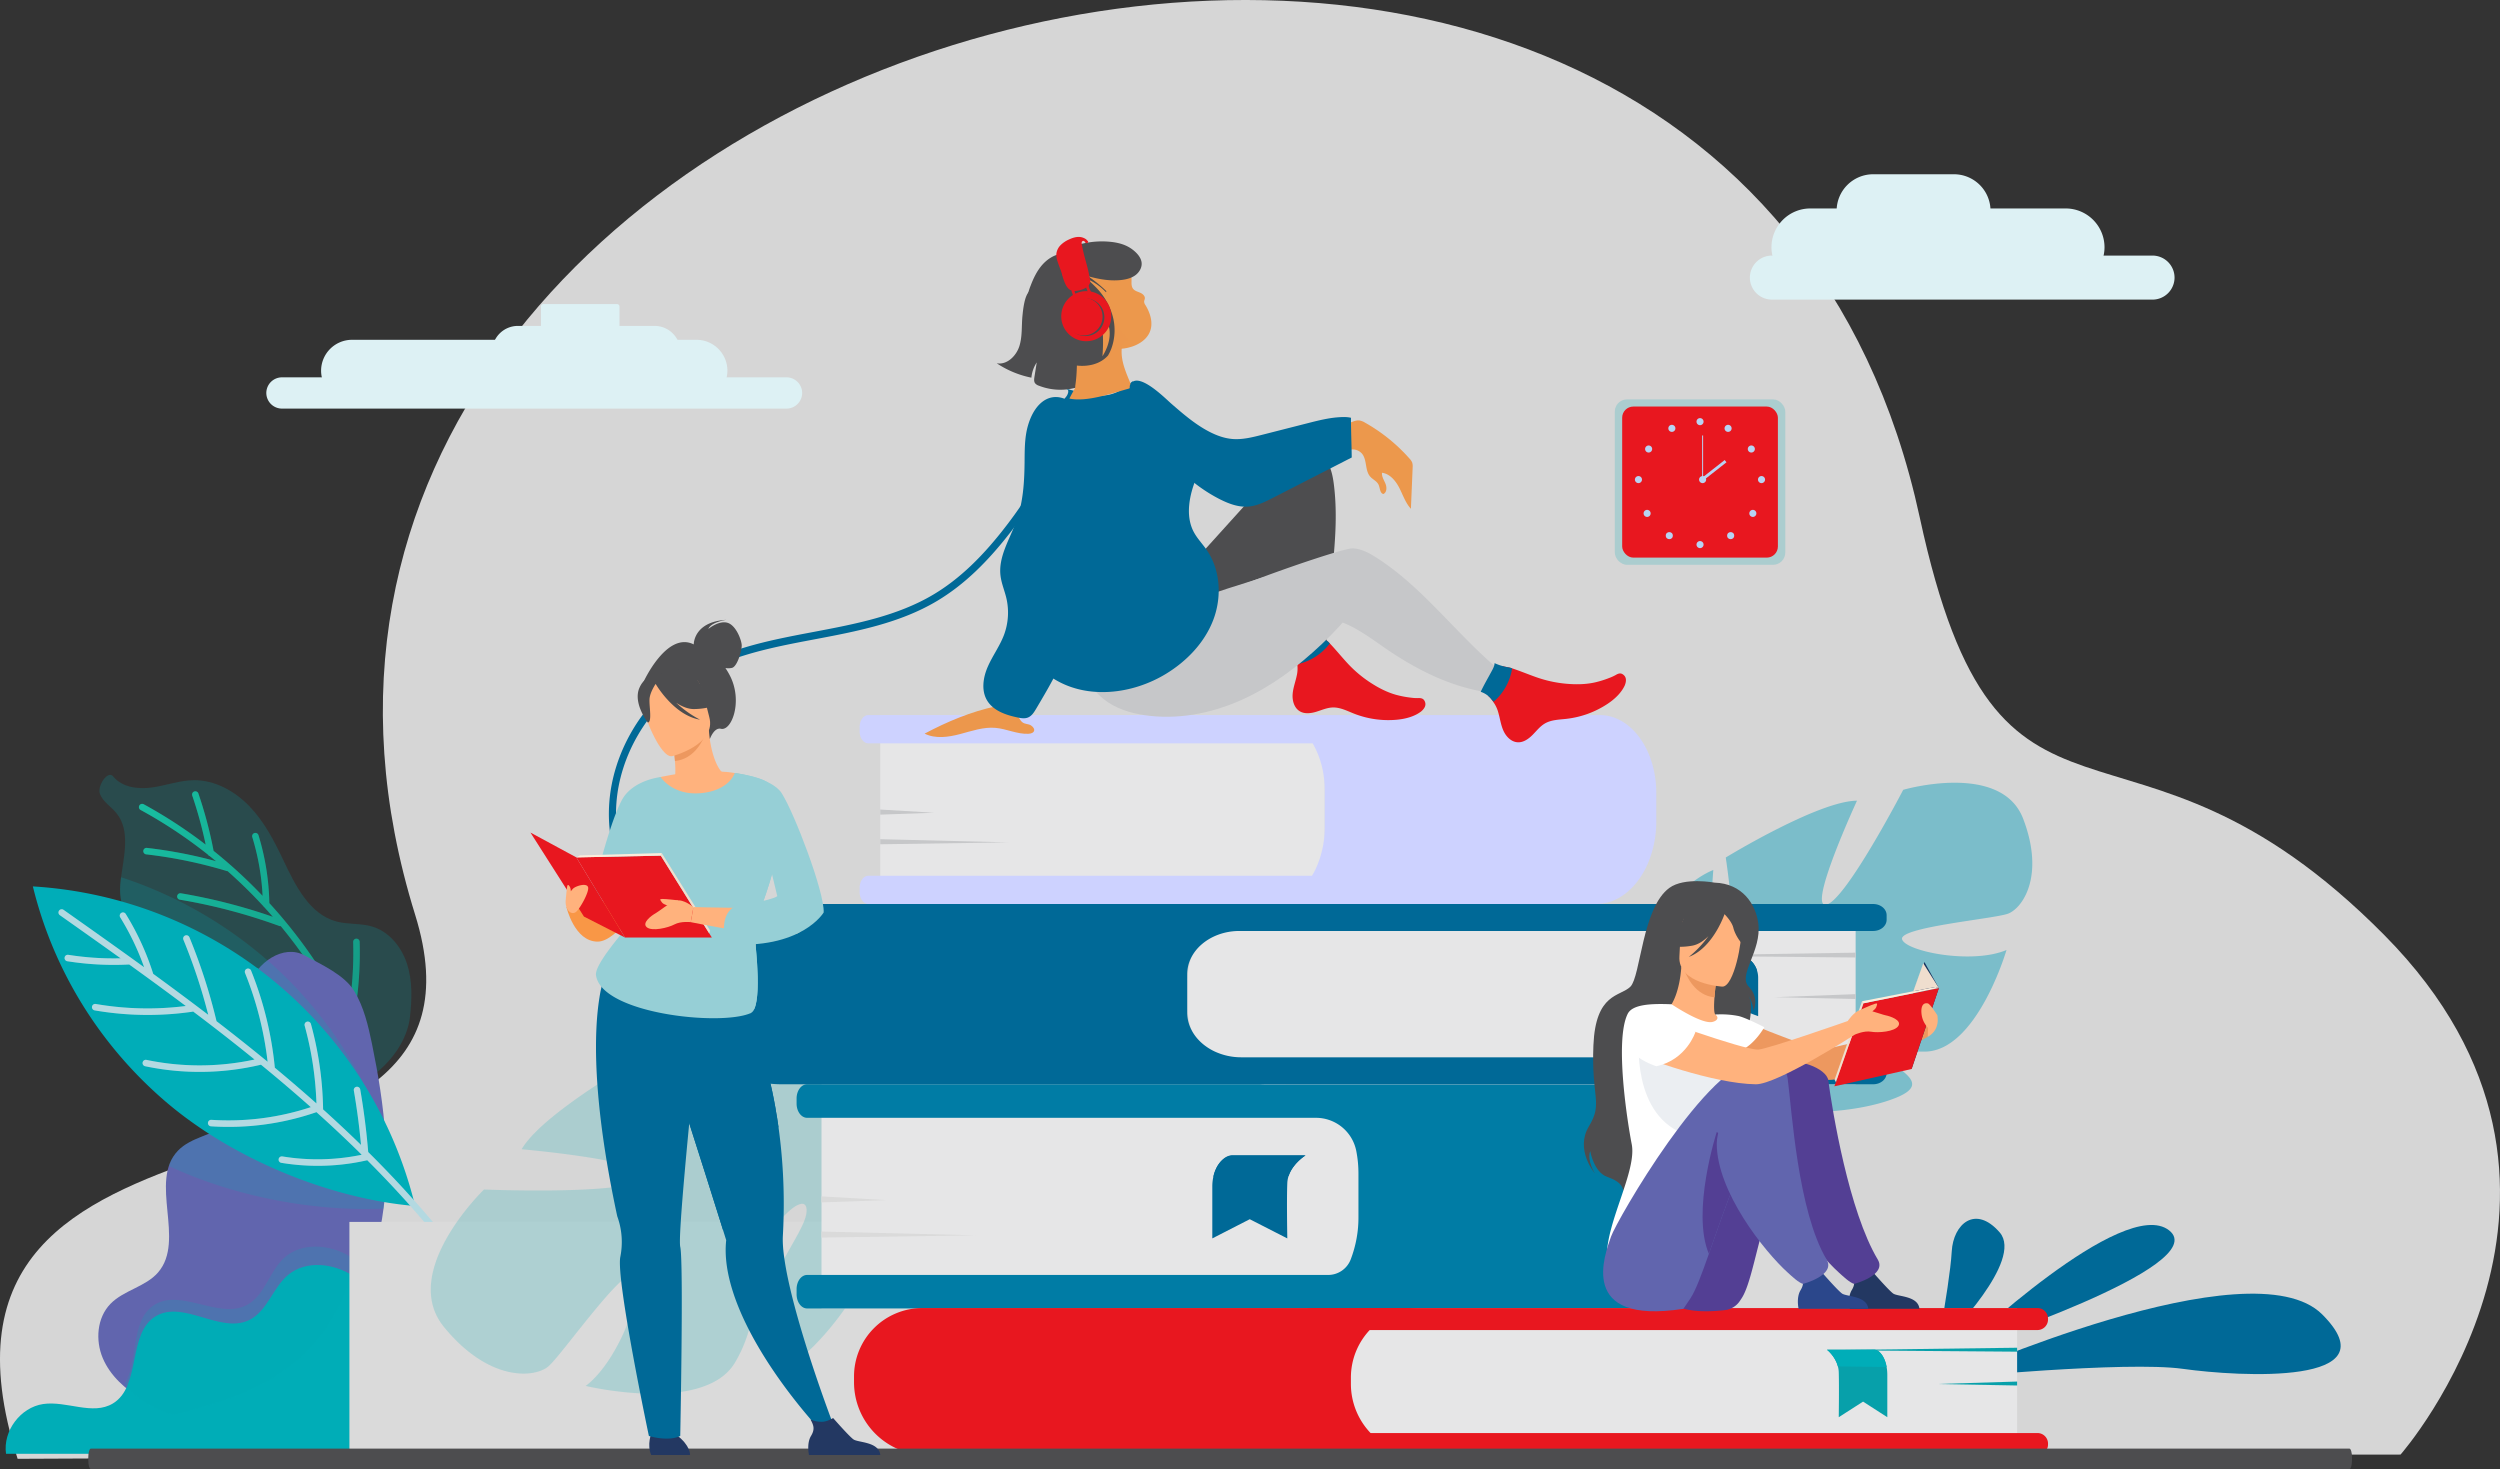 <svg xmlns="http://www.w3.org/2000/svg" xmlns:xlink="http://www.w3.org/1999/xlink" viewBox="0 0 2699.312 1586.161">
  <rect x="0" y="0" width="2699.312" height="1586.161" fill="#333333" stroke="none"/>
  <defs>
    <linearGradient id="a" x1="2734.478" y1="1591.287" x2="3081.012" y2="1591.287" gradientTransform="matrix(-0.908, -0.418, -0.418, 0.908, 3909.286, 956.369)" gradientUnits="userSpaceOnUse">
      <stop offset="0" stop-color="#199275"/>
      <stop offset="1" stop-color="#1ec29c"/>
    </linearGradient>
  </defs>
  <title>Research, Review, Sleep, Repeat</title>
  <g style="isolation: isolate">
    <g>
      <path d="M339.384,1763.364l905.308-4.172,241.316-.063,79.946-.026,241.775-.063,1104.577-.268s252.65-287.508-17.224-560.578c-279.81-283.121-415.865-52.546-501.875-451.072C2176.709-256.029,470.342,216.891,768.6,1175.965,877.846,1527.258,199.74,1325.468,339.384,1763.364Z" transform="translate(-320.348 -188.241)" fill="#fff" opacity="0.8" style="mix-blend-mode: multiply"/>
      <path d="M1498.639,536.383a22.75,22.75,0,0,1-2.226.61,17.872,17.872,0,0,1-2.245.185c-4.151,90.344-47.991,166.677-84.839,215.508-27.248,36.107-53.027,60.725-81.127,77.478-39.066,23.294-85.065,32-129.55,40.419-49.129,9.3-99.931,18.918-142.066,48.158-44.252,30.71-74.266,82.661-78.329,135.58-4.3,55.992,20.246,112.094,62.53,142.929,17.944,13.086,40.434,22.828,66.844,28.958a307.709,307.709,0,0,0,69.532,7.461c41.357,0,81.166-6.82,114.382-13.77l-1.506-7.906c-50.939,10.658-117.517,21.012-180.744,6.341-25.427-5.9-47-15.221-64.113-27.7-40.081-29.226-63.339-82.478-59.258-135.664,3.878-50.506,32.583-100.128,74.91-129.5,40.814-28.324,90.822-37.791,139.185-46.946,45.12-8.542,91.778-17.373,131.988-41.347,28.987-17.281,55.474-42.539,83.354-79.486,37.8-50.1,82.845-128.663,86.589-221.928A23.262,23.262,0,0,1,1498.639,536.383Z" transform="translate(-320.348 -188.241)" fill="#006997"/>
      <g>
        <g>
          <path d="M763.029,1285.948c2.127-19.058,2.732-38.756-3.192-57s-19.4-34.92-37.794-40.356c-12.357-3.652-25.759-2.041-38.214-5.343-29.518-7.826-44.8-39.391-57.874-66.99-9.739-20.561-20.5-41.057-36.274-57.452s-37.34-28.419-60.09-28.177c-15.259.162-29.916,5.71-45.024,7.851s-32.485-.082-42.063-11.961c-5.731-7.107-17.551,10.482-14.243,18.991s11.934,13.555,17.724,20.614c15.634,19.057,7.923,47,4.792,71.449-1.7,13.288-1.24,28.27,7.921,38.044,11.338,12.1,30.573,11.044,45.894,17.378,20.488,8.47,32.694,29.8,39.316,50.959s9.262,43.617,18.34,63.844c17.871,39.816,61.8,66.331,105.361,63.587S758.187,1329.321,763.029,1285.948Z" transform="translate(-320.348 -188.241)" fill="#00adb8" opacity="0.2"/>
          <path d="M475.533,1056.611a513.07,513.07,0,0,1,66.894,43.61,449.374,449.374,0,0,0-14.514-52.973,3.511,3.511,0,0,1,6.642-2.278,456.733,456.733,0,0,1,16.419,61.957,532.941,532.941,0,0,1,52.916,48.615,260.619,260.619,0,0,0-11.152-63.453,3.508,3.508,0,0,1,6.707-2.06,267.526,267.526,0,0,1,11.72,73.312,533.643,533.643,0,0,1,84.369,123.052,387.591,387.591,0,0,0,6.14-81,3.511,3.511,0,1,1,7.018-.211,394.486,394.486,0,0,1-8.07,91.8q10.659,22.825,19.052,46.6a3.51,3.51,0,0,1-6.625,2.324,505.733,505.733,0,0,0-30.61-69.632c-.1-.034-.194-.026-.293-.067a892.564,892.564,0,0,0-125.595-48.8,3.314,3.314,0,0,1-.45-.17,3.509,3.509,0,0,1,2.492-6.543,901.477,901.477,0,0,1,118.222,45.279,527.039,527.039,0,0,0-53.332-77.773,3.43,3.43,0,0,1-1.6-.154,605,605,0,0,0-107.346-28.384,3.406,3.406,0,0,1-.889-.274,3.509,3.509,0,0,1,2.053-6.647,612.389,612.389,0,0,1,99.273,25.423q-4.582-5.277-9.3-10.432a3.482,3.482,0,0,1-1-1.093,528.131,528.131,0,0,0-38.618-37.845,3.339,3.339,0,0,1-.881-.085,494.131,494.131,0,0,0-86.995-17.99,3.511,3.511,0,0,1,.8-6.977,501.293,501.293,0,0,1,74.591,14.354q-3.36-2.788-6.77-5.516a3.713,3.713,0,0,1-.394-.114,3.47,3.47,0,0,1-1.443-1.354,507.475,507.475,0,0,0-72.795-48.334,3.511,3.511,0,0,1,3.36-6.166Z" transform="translate(-320.348 -188.241)" fill="url(#a)"/>
          <path d="M475.533,1056.611a513.07,513.07,0,0,1,66.894,43.61,449.374,449.374,0,0,0-14.514-52.973,3.511,3.511,0,0,1,6.642-2.278,456.733,456.733,0,0,1,16.419,61.957,532.941,532.941,0,0,1,52.916,48.615,260.619,260.619,0,0,0-11.152-63.453,3.508,3.508,0,0,1,6.707-2.06,267.526,267.526,0,0,1,11.72,73.312,533.643,533.643,0,0,1,84.369,123.052,387.591,387.591,0,0,0,6.14-81,3.511,3.511,0,1,1,7.018-.211,394.486,394.486,0,0,1-8.07,91.8q10.659,22.825,19.052,46.6a3.51,3.51,0,0,1-6.625,2.324,505.733,505.733,0,0,0-30.61-69.632c-.1-.034-.194-.026-.293-.067a892.564,892.564,0,0,0-125.595-48.8,3.314,3.314,0,0,1-.45-.17,3.509,3.509,0,0,1,2.492-6.543,901.477,901.477,0,0,1,118.222,45.279,527.039,527.039,0,0,0-53.332-77.773,3.43,3.43,0,0,1-1.6-.154,605,605,0,0,0-107.346-28.384,3.406,3.406,0,0,1-.889-.274,3.509,3.509,0,0,1,2.053-6.647,612.389,612.389,0,0,1,99.273,25.423q-4.582-5.277-9.3-10.432a3.482,3.482,0,0,1-1-1.093,528.131,528.131,0,0,0-38.618-37.845,3.339,3.339,0,0,1-.881-.085,494.131,494.131,0,0,0-86.995-17.99,3.511,3.511,0,0,1,.8-6.977,501.293,501.293,0,0,1,74.591,14.354q-3.36-2.788-6.77-5.516a3.713,3.713,0,0,1-.394-.114,3.47,3.47,0,0,1-1.443-1.354,507.475,507.475,0,0,0-72.795-48.334,3.511,3.511,0,0,1,3.36-6.166Z" transform="translate(-320.348 -188.241)" fill="#00adb8" opacity="0.2"/>
        </g>
        <path d="M474.022,1699.058c-18.058-10.507-34.564-25.138-42.7-44.378s-6.3-43.569,8.229-58.58c14.4-14.878,37.974-18.359,51.508-34.03,29.987-34.724-10.325-98.291,21.447-131.39,14.37-14.97,38.131-16.572,54.342-29.526,20.287-16.21,23.72-45.644,21.78-71.539s-7.54-52.628.543-77.305,37.167-44.973,59.958-32.529c17.82,9.731,43.053,21,53.588,38.354s15.23,37.549,19.319,57.437c13.614,66.219,22.2,135,8.47,201.2s-52.927,129.969-113.933,159.1C571.108,1697.583,524.4,1698.718,474.022,1699.058Z" transform="translate(-320.348 -188.241)" fill="#6165ae"/>
        <path d="M585.342,1293.946c.762,11.881,2.4,23.861,3.281,35.669,1.94,25.895-1.493,55.329-21.779,71.539-16.212,12.954-39.973,14.556-54.343,29.526a42.915,42.915,0,0,0-9.8,16.507c69.212,32.446,154.613,49.3,231.73,46.047a380.5,380.5,0,0,0,2.886-57.178A457.5,457.5,0,0,0,585.342,1293.946Z" transform="translate(-320.348 -188.241)" fill="#00adb8" opacity="0.2"/>
        <path d="M628.53,1243.051A456.782,456.782,0,0,0,451.076,1135.4c-.1.727-.206,1.46-.3,2.182-1.7,13.288-1.24,28.27,7.921,38.044,11.338,12.1,30.573,11.044,45.894,17.378,20.488,8.47,32.694,29.8,39.316,50.959s9.262,43.617,18.34,63.844c17.871,39.816,61.8,66.331,105.361,63.587,15.132-.953,30.679-6.329,44.733-14.749A453.5,453.5,0,0,0,628.53,1243.051Z" transform="translate(-320.348 -188.241)" fill="#00adb8" opacity="0.2"/>
        <g>
          <path d="M768.6,1490.427a453.034,453.034,0,0,0-412.768-345.108c22.211,90.882,72.55,171.8,143.636,232.623S675.376,1482.536,768.6,1490.427Z" transform="translate(-320.348 -188.241)" fill="#00adb8"/>
          <path d="M384.112,1171.464a3.513,3.513,0,0,1,4.892-.841c28.48,20.125,57.634,40.736,86.971,61.986a282.4,282.4,0,0,0-25.83-53.865,3.51,3.51,0,1,1,5.972-3.69,289.258,289.258,0,0,1,29.67,64.682q29.688,21.627,59.41,44.22a606.971,606.971,0,0,0-26.831-81.074,3.511,3.511,0,0,1,6.494-2.671,613.979,613.979,0,0,1,29.275,90.613q27.784,21.39,55.159,43.8a371.882,371.882,0,0,0-24.389-95.854,3.51,3.51,0,0,1,6.51-2.625A378.821,378.821,0,0,1,617.1,1341.08q22.74,18.878,44.912,38.574a360.256,360.256,0,0,0-12.736-84.007,3.512,3.512,0,0,1,6.77-1.869,367.474,367.474,0,0,1,13.161,92.306q20.827,18.771,40.945,38.345c-1.84-19.646-4.415-39.345-7.771-58.693a3.511,3.511,0,1,1,6.919-1.2c3.86,22.27,6.753,45,8.615,67.585,49.467,49.1,94.917,102.2,133.2,160.532a3.51,3.51,0,1,1-5.87,3.85c-36.97-56.336-80.721-107.815-128.371-155.522a237.33,237.33,0,0,1-34.31,5.266,240.3,240.3,0,0,1-58.484-2.467,3.508,3.508,0,1,1,1.156-6.921,233.881,233.881,0,0,0,85.658-1.807q-23.87-23.583-48.864-45.993a290.181,290.181,0,0,1-71.966,15.019,287.116,287.116,0,0,1-42.047.27,3.51,3.51,0,0,1,.475-7,283.65,283.65,0,0,0,107.425-13.7q-26.46-23.493-53.787-45.819a286.306,286.306,0,0,1-125.061,1.664,3.509,3.509,0,0,1,1.448-6.868,280.409,280.409,0,0,0,116.7-.4q-32.894-26.676-66.42-51.873a3.429,3.429,0,0,1-.787.281q-10.76,1.556-21.558,2.412a335.756,335.756,0,0,1-83.907-3.873,3.51,3.51,0,0,1,1.2-6.918,328.773,328.773,0,0,0,97.2,2.185q-30.572-22.919-61.1-44.814a320,320,0,0,1-66.822-3.512,3.51,3.51,0,0,1,1.1-6.934,313.029,313.029,0,0,0,56.422,3.768c-22.1-15.846-44.04-31.354-65.587-46.579A3.51,3.51,0,0,1,384.112,1171.464Z" transform="translate(-320.348 -188.241)" fill="#a0d0da"/>
          <path d="M384.112,1171.464a3.513,3.513,0,0,1,4.892-.841c28.48,20.125,57.634,40.736,86.971,61.986a282.4,282.4,0,0,0-25.83-53.865,3.51,3.51,0,1,1,5.972-3.69,289.258,289.258,0,0,1,29.67,64.682q29.688,21.627,59.41,44.22a606.971,606.971,0,0,0-26.831-81.074,3.511,3.511,0,0,1,6.494-2.671,613.979,613.979,0,0,1,29.275,90.613q27.784,21.39,55.159,43.8a371.882,371.882,0,0,0-24.389-95.854,3.51,3.51,0,0,1,6.51-2.625A378.821,378.821,0,0,1,617.1,1341.08q22.74,18.878,44.912,38.574a360.256,360.256,0,0,0-12.736-84.007,3.512,3.512,0,0,1,6.77-1.869,367.474,367.474,0,0,1,13.161,92.306q20.827,18.771,40.945,38.345c-1.84-19.646-4.415-39.345-7.771-58.693a3.511,3.511,0,1,1,6.919-1.2c3.86,22.27,6.753,45,8.615,67.585,49.467,49.1,94.917,102.2,133.2,160.532a3.51,3.51,0,1,1-5.87,3.85c-36.97-56.336-80.721-107.815-128.371-155.522a237.33,237.33,0,0,1-34.31,5.266,240.3,240.3,0,0,1-58.484-2.467,3.508,3.508,0,1,1,1.156-6.921,233.881,233.881,0,0,0,85.658-1.807q-23.87-23.583-48.864-45.993a290.181,290.181,0,0,1-71.966,15.019,287.116,287.116,0,0,1-42.047.27,3.51,3.51,0,0,1,.475-7,283.65,283.65,0,0,0,107.425-13.7q-26.46-23.493-53.787-45.819a286.306,286.306,0,0,1-125.061,1.664,3.509,3.509,0,0,1,1.448-6.868,280.409,280.409,0,0,0,116.7-.4q-32.894-26.676-66.42-51.873a3.429,3.429,0,0,1-.787.281q-10.76,1.556-21.558,2.412a335.756,335.756,0,0,1-83.907-3.873,3.51,3.51,0,0,1,1.2-6.918,328.773,328.773,0,0,0,97.2,2.185q-30.572-22.919-61.1-44.814a320,320,0,0,1-66.822-3.512,3.51,3.51,0,0,1,1.1-6.934,313.029,313.029,0,0,0,56.422,3.768c-22.1-15.846-44.04-31.354-65.587-46.579A3.51,3.51,0,0,1,384.112,1171.464Z" transform="translate(-320.348 -188.241)" fill="#fff" opacity="0.2"/>
        </g>
        <path d="M750.426,1624.883c-13.156-21.72-26.951-44.126-47.967-58.381s-51.437-17.995-70.951-1.745c-16.682,13.892-22.555,39.325-42.09,48.794-31.133,15.09-70.991-21.882-100.746-4.229-31.117,18.46-15.447,75.476-46.376,94.251-21.865,13.273-50.062-3.081-75.367.641-24.555,3.612-43.627,29.2-40.068,53.766H773.672C793.282,1709.263,777.635,1669.8,750.426,1624.883Z" transform="translate(-320.348 -188.241)" fill="#00adb7"/>
        <path d="M698.064,1544.863c-21.652-13.271-52.212-15.6-70.956,1.53-16.024,14.646-20.717,40.323-39.795,50.682-30.4,16.511-71.925-18.583-100.834.423-25.7,16.9-16.358,60.051-31.42,85.013.291.4.564.816.865,1.209,12.714,16.579,32.366,26.594,52.484,32.228,48.676-12.984,93.6-25.816,132.152-58.249,32.863-27.649,53.68-66.625,63.649-108.685C702.216,1547.562,700.181,1546.161,698.064,1544.863Z" transform="translate(-320.348 -188.241)" fill="#00adb8" opacity="0.2"/>
        <rect x="377.27" y="1319.332" width="1575.688" height="250.407" fill="#dadada"/>
      </g>
      <g>
        <rect x="1743.532" y="431.23" width="184.083" height="178.589" rx="13.167" fill="#00adb8" opacity="0.2"/>
        <rect x="1751.506" y="438.967" width="168.134" height="163.115" rx="12.026" fill="#e8171f"/>
        <g>
          <g>
            <path d="M2152.108,643.507a3.813,3.813,0,1,1,3.814,3.813A3.813,3.813,0,0,1,2152.108,643.507Z" transform="translate(-320.348 -188.241)" fill="#b7d3f3"/>
            <path d="M2182.877,648.9a3.813,3.813,0,1,1,1.481,5.185A3.814,3.814,0,0,1,2182.877,648.9Z" transform="translate(-320.348 -188.241)" fill="#b7d3f3"/>
            <path d="M2209.238,669.84a3.813,3.813,0,1,1-1.137,5.271A3.813,3.813,0,0,1,2209.238,669.84Z" transform="translate(-320.348 -188.241)" fill="#b7d3f3"/>
            <path d="M2222.3,702.254a3.814,3.814,0,1,1-3.814,3.813A3.813,3.813,0,0,1,2222.3,702.254Z" transform="translate(-320.348 -188.241)" fill="#b7d3f3"/>
            <path d="M2215.628,739.872a3.813,3.813,0,1,1-5.393,0A3.814,3.814,0,0,1,2215.628,739.872Z" transform="translate(-320.348 -188.241)" fill="#b7d3f3"/>
            <circle cx="1868.639" cy="578.335" r="3.813" fill="#b7d3f3"/>
            <path d="M2152.108,776.254a3.813,3.813,0,1,1,3.814,3.813A3.813,3.813,0,0,1,2152.108,776.254Z" transform="translate(-320.348 -188.241)" fill="#b7d3f3"/>
          </g>
          <g>
            <path d="M2128.844,648.9a3.813,3.813,0,1,0-1.481,5.185A3.813,3.813,0,0,0,2128.844,648.9Z" transform="translate(-320.348 -188.241)" fill="#b7d3f3"/>
            <path d="M2102.483,669.84a3.813,3.813,0,1,0,1.138,5.271A3.812,3.812,0,0,0,2102.483,669.84Z" transform="translate(-320.348 -188.241)" fill="#b7d3f3"/>
            <path d="M2089.427,702.254a3.814,3.814,0,1,0,3.813,3.813A3.813,3.813,0,0,0,2089.427,702.254Z" transform="translate(-320.348 -188.241)" fill="#b7d3f3"/>
            <path d="M2096.094,739.872a3.813,3.813,0,1,0,5.392,0A3.812,3.812,0,0,0,2096.094,739.872Z" transform="translate(-320.348 -188.241)" fill="#b7d3f3"/>
            <circle cx="1802.387" cy="578.335" r="3.813" fill="#b7d3f3"/>
          </g>
        </g>
        <g>
          <path d="M2154.894,706.067a3.813,3.813,0,1,1,3.813,3.814A3.813,3.813,0,0,1,2154.894,706.067Z" transform="translate(-320.348 -188.241)" fill="#b7d3f3"/>
          <rect x="1837.838" y="470.189" width="1.04" height="47.637" fill="#b7d3f3"/>
          <rect x="2154.8" y="694.526" width="32.107" height="3.124" transform="translate(-286.894 1300.731) rotate(-38.131)" fill="#b7d3f3"/>
        </g>
      </g>
      <g>
        <path d="M2439,1644.029s174.435-165.9,223.379-127.337S2439,1644.029,2439,1644.029Z" transform="translate(-320.348 -188.241)" fill="#006997"/>
        <path d="M2426.394,1675.941s324.539-145.289,401.327-68.47-89.061,67.342-150.475,58.748S2426.394,1675.941,2426.394,1675.941Z" transform="translate(-320.348 -188.241)" fill="#006997"/>
        <path d="M2412.763,1640.378s1.525-8.169,3.606-20.126c4.059-23.327,10.231-61.076,11.312-80.735,1.634-29.739,25.553-50.854,51.808-20.579s-56.634,113.279-56.634,113.279Z" transform="translate(-320.348 -188.241)" fill="#006997"/>
      </g>
      <path d="M2504.836,1072.335c-23.741-62.143-129.537-31.313-129.537-31.313s-61.935,119.178-82.962,123.987,33.057-112.235,33.057-112.235c-41.664.166-141.711,61.339-141.711,61.339s19.8,129.764-1.763,129.248-11.67-115.794-11.67-115.794c-38.723,16-71.294,66.343-71.294,66.343-38.937,80.56,66.519,126.4,66.519,126.4s5.89,45.119-16.828,99.842v0s-5.341,10.22-10.113,27.156l10.887-1.1q.892-4.514,2.1-8.747a.064.064,0,0,1,.016-.052c.012-.041.025-.081.036-.122.576-1.757,1.406-4.258,2.448-7.309l0-.011c0-.007.007-.008.006-.015,2.669-6.846,4.432-11.882,5.5-15.5a.261.261,0,0,0,.008-.033c7.9-21.442,19.577-49.516,28.589-56.067a21.137,21.137,0,0,1-2.833-4.757l2.833,4.757c22.657,38.052,116.495,35.317,167.329,19.438s26.732-28.239-3.612-49.185-88.276-8.778-106.517-16.351,6.108-19.439,40.981-20.264,55.663,32.035,112.1,31.726,88.431-109.749,88.431-109.749c-37.391,15.869-108.747,1.548-112.75-11.493s98.614-22.039,114.183-27.641S2528.577,1134.477,2504.836,1072.335Z" transform="translate(-320.348 -188.241)" fill="#7bbdca"/>
      <path d="M799.747,1621.068c-48.869-59.754,43.208-148.484,43.208-148.484s155.722,6.4,172.694-12-132.07-31.47-132.07-31.47c24.2-41.85,143.514-107.287,143.514-107.287s119.223,94.8,131.145,72.792-109.849-78.555-109.849-78.555c38.451-29.753,107.925-33.5,107.925-33.5,103.572,7.274,88.884,139.894,88.884,139.894s42.026,31.962,110.23,40.66h0s13.37.518,33.174,5.485l-7.385,10.328c-3.372-1.137-6.714-2.122-10.02-2.93a.077.077,0,0,0-.06-.014c-.048-.011-.1-.021-.144-.033-2.1-.434-5.1-1.041-8.771-1.752l-.015,0c-.006,0-.011,0-.018,0-8.432-1.262-14.519-2.392-18.776-3.4a.119.119,0,0,1-.039-.012c-26.147-4.41-61.147-8.855-72.941-3.561a24.572,24.572,0,0,0-3.156-5.6l3.156,5.6c25.238,44.764-31.653,137.663-76.969,179.682s-43.854,10.622-47.434-32.012,42.09-93.943,44.99-116.677-23.095-5.065-44.046,29.569.14,74.524-32.732,131.167-161.514,25.716-161.514,25.716c37.548-28.49,64.3-108.594,53.478-120.148s-79.083,86.571-93.706,99.013S848.615,1680.822,799.747,1621.068Z" transform="translate(-320.348 -188.241)" fill="#00adb8" opacity="0.2"/>
      <g>
        <path d="M886.993,1170.719h496.573a83.215,83.215,0,0,1,83.215,83.215v73.745a85.1,85.1,0,0,1-85.1,85.1H886.993a0,0,0,0,1,0,0V1170.719a0,0,0,0,1,0,0Z" fill="#e6e6e7"/>
        <path d="M2219.552,1458.553v36.416a134.941,134.941,0,0,1-10.632,53.345c-13.583,31.519-38.846,52.7-67.77,52.7H1191.815c-6.283,0-11.373-6.885-11.373-15.371V1580.2c0-8.485,5.09-15.371,11.373-15.371h562.46a26.043,26.043,0,0,0,24.3-16.334c.024-.059.047-.118.07-.176a127.03,127.03,0,0,0,8.482-46.279v-46.292a128.894,128.894,0,0,0-2.344-24.635c-.025-.132-.052-.265-.078-.4a44.388,44.388,0,0,0-43.645-35.543H1191.815c-6.283,0-11.373-6.886-11.373-15.385v-5.438c0-8.5,5.09-15.385,11.373-15.385h954.117c33.623,0,61.98,30.491,70.782,72.15A132.311,132.311,0,0,1,2219.552,1458.553Z" transform="translate(-320.348 -188.241)" fill="#007ca5"/>
        <polygon points="886.993 1291.751 957.285 1295.819 886.993 1298.27 886.993 1291.751" fill="#dadada"/>
        <polygon points="886.993 1329.731 1054.223 1333.8 886.993 1336.251 886.993 1329.731" fill="#dadada"/>
      </g>
      <g>
        <path d="M950.428,772.091h410.436a69.5,69.5,0,0,1,69.5,69.5V905.01a71.08,71.08,0,0,1-71.08,71.08H950.428a0,0,0,0,1,0,0v-204A0,0,0,0,1,950.428,772.091Z" fill="#e6e6e7"/>
        <path d="M2108.67,1044.264v30.69a115.488,115.488,0,0,1-8.8,44.955c-11.244,26.564-32.156,44.417-56.1,44.417H1257.923c-5.2,0-9.413-5.8-9.413-12.953v-4.6c0-7.15,4.213-12.953,9.413-12.953h479.046a91.068,91.068,0,0,0,6.724-13.915,108.751,108.751,0,0,0,7.022-39V1041.9a110.443,110.443,0,0,0-1.941-20.761,95.894,95.894,0,0,0-11.107-30.291H1257.923c-5.2,0-9.413-5.8-9.413-12.966V973.3c0-7.163,4.213-12.965,9.413-12.965h789.805c27.832,0,51.306,25.695,58.592,60.8A113.368,113.368,0,0,1,2108.67,1044.264Z" transform="translate(-320.348 -188.241)" fill="#cdd2ff"/>
        <polygon points="950.428 874.091 1008.615 877.519 950.428 879.585 950.428 874.091" fill="#c6c7c9"/>
        <polygon points="950.428 906.098 1088.858 909.527 950.428 911.593 950.428 906.098" fill="#c6c7c9"/>
      </g>
      <g>
        <g>
          <g>
            <path d="M1242.458,1600.595H1806.63a78.6,78.6,0,0,1,78.6,78.6v6.265a73.809,73.809,0,0,1-73.809,73.809H1242.458a0,0,0,0,1,0,0V1600.595A0,0,0,0,1,1242.458,1600.595Z" transform="translate(2807.341 3171.623) rotate(180)" fill="#e8171f"/>
            <path d="M1778.949,1600.595h642.582a76.747,76.747,0,0,1,76.747,76.747v6.883a75.045,75.045,0,0,1-75.045,75.045H1778.949a0,0,0,0,1,0,0V1600.595A0,0,0,0,1,1778.949,1600.595Z" transform="translate(3956.879 3171.623) rotate(-180)" fill="#e6e6e7"/>
            <path d="M1736.291,1735.537h783.957a11.4,11.4,0,0,1,11.4,11.4v.937a11.4,11.4,0,0,1-11.4,11.4H1736.292a11.4,11.4,0,0,1-11.4-11.4v-.938a11.4,11.4,0,0,1,11.4-11.4Z" transform="translate(3936.192 3306.565) rotate(180)" fill="#e8171f"/>
            <path d="M1736.292,1600.595h783.956a11.4,11.4,0,0,1,11.4,11.4v.936a11.4,11.4,0,0,1-11.4,11.4H1736.291a11.4,11.4,0,0,1-11.4-11.4v-.938a11.4,11.4,0,0,1,11.4-11.4Z" transform="translate(3936.192 3036.679) rotate(-180)" fill="#e8171f"/>
          </g>
          <polygon points="2177.93 1491.69 2090.72 1494.358 2177.93 1495.965 2177.93 1491.69" fill="#07a0aa"/>
          <polygon points="2177.93 1455.174 1970.453 1457.841 2177.93 1459.448 2177.93 1455.174" fill="#07a0aa"/>
        </g>
        <g>
          <path d="M2292.935,1645.552s8.891,6.817,11.836,18.023a27.82,27.82,0,0,1,.922,6.27c.491,14.889,0,48.587,0,48.587l26.25-16.849,26.183,16.849V1672.76c0-8.636-2.247-17.036-6.418-22.538-2.022-2.664-4.475-4.67-7.252-4.67Z" transform="translate(-320.348 -188.241)" fill="#07a0aa"/>
          <path d="M2292.935,1645.552s8.891,6.817,11.836,18.023l52.605.667s-2.065-16.046-12.92-18.69Z" transform="translate(-320.348 -188.241)" fill="#00adb8"/>
        </g>
      </g>
      <g>
        <path d="M1602.552,1164.325H2238.8a85.119,85.119,0,0,1,85.119,85.119v26.281a83.232,83.232,0,0,1-83.232,83.232h-638.14a0,0,0,0,1,0,0V1164.325A0,0,0,0,1,1602.552,1164.325Z" transform="translate(3606.127 2335.042) rotate(180)" fill="#e6e6e7"/>
        <path d="M1602.2,1239.842v41.895a41.023,41.023,0,0,0,4.421,18.138c4.981,9.976,13.861,18.256,25.023,23.575a67.839,67.839,0,0,0,29.038,6.39h682.23c7.993,0,14.475,5.411,14.475,12.088v4.941c0,6.676-6.482,12.087-14.475,12.087H1164.349c-33.824,0-63.7-14.03-81.757-35.506-11.383-13.534-18.059-30.016-18.059-47.828V1242.58a67.4,67.4,0,0,1,9.31-34.032c15.152-26.17,47.255-44.217,84.4-44.217H2342.908c7.993,0,14.475,5.4,14.475,12.075v4.942c0,6.676-6.482,12.087-14.475,12.087H1658.592c-16.352,0-31.152,5.816-41.491,15.113a47.059,47.059,0,0,0-10.68,13.848A39.8,39.8,0,0,0,1602.2,1239.842Z" transform="translate(-320.348 -188.241)" fill="#006997"/>
        <polygon points="2003.576 1073.401 1916.118 1076.673 2003.576 1078.643 2003.576 1073.401" fill="#c6c7c9"/>
        <polygon points="2003.576 1028.608 1795.507 1031.881 2003.576 1033.851 2003.576 1028.608" fill="#c6c7c9"/>
        <g>
          <path d="M2118,1219.472s13.731,6.172,18.277,16.316a15.722,15.722,0,0,1,1.426,5.675c.757,13.478,0,43.983,0,43.983l40.541-15.253,40.436,15.253V1244.1a25.7,25.7,0,0,0-9.911-20.4,18.4,18.4,0,0,0-11.2-4.227Z" transform="translate(-320.348 -188.241)" fill="#006997"/>
          <path d="M2118,1219.472s13.731,6.172,18.277,16.316l81.246.6s-3.189-14.527-19.955-16.92Z" transform="translate(-320.348 -188.241)" fill="#006997"/>
        </g>
      </g>
      <path d="M2859.855,1761.748v3.235c0,5.168-1.252,9.419-2.77,9.419H418.453c-1.519,0-2.77-4.251-2.77-9.419v-3.235c0-5.167,1.251-9.421,2.77-9.421H2857.085C2858.6,1752.327,2859.855,1756.581,2859.855,1761.748Z" transform="translate(-320.348 -188.241)" fill="#4d4d4f"/>
      <g>
        <path d="M2184.952,1282.963s88.413,38.519,104.462,37.819,114.942-30.122,114.942-30.122l-2.518,17.013s-76.318,43.893-103,46.384c-26.269,2.451-116.09-23.577-124.762-29.072S2159.751,1288.525,2184.952,1282.963Z" transform="translate(-320.348 -188.241)" fill="#ed985f"/>
        <path d="M2171.668,1141.259s-32.616-6.195-48.86,5.667c-29.427,21.489-31.007,95.573-42.036,106.609s-37.613,6.327-39.98,63.432,10.584,61.879-4.839,87.369,6.525,51,6.525,51-8.99-14.071-5.137-24.23c0,0,3.742,22.417,17.982,27.67s16.348,9.108,18.621,16.813c0,0,121.489-62.252,121.621-106.406s23.907-87.893,12.232-107.028c0,0,5.2,8.186,5.838,17.293,0,0,7-13.423-5.138-25.918s14.244-38.353,10.337-68.3C2216.152,1164.677,2201.726,1142.154,2171.668,1141.259Z" transform="translate(-320.348 -188.241)" fill="#4d4d4f"/>
        <path d="M2195.7,1325.032c-7.764,5.387-17.5,9.829-29.724,12.651-45.817,10.585-63.375-28.138-69.969-54.72a39.4,39.4,0,0,1,15.522-4.769c3.312-.39,6.794-.65,9.679-.793,5.145-3.94,12.811-20.067,14.506-45.108l2.155.578,36.109,9.883s-1.654,11.478-2.464,22.327c-.627,8.49-.726,16.6.883,18.588,2.817.612,4.508,1.011,4.508,1.011a.1.1,0,0,0,.018.034A232.473,232.473,0,0,1,2195.7,1325.032Z" transform="translate(-320.348 -188.241)" fill="#ffb27d"/>
        <path d="M2173.978,1242.761s-1.662,11.468-2.465,22.327c-20.457-2.049-29.952-21.525-33.648-32.209Z" transform="translate(-320.348 -188.241)" fill="#ed985f"/>
        <path d="M2180.085,1253.535s-48.557-2.679-46.423-32.892-2.7-50.907,28.4-50.474,36.295,12.387,38.036,22.645S2192.772,1253.453,2180.085,1253.535Z" transform="translate(-320.348 -188.241)" fill="#ffb27d"/>
        <path d="M2199.857,1175.912c-6.845-9.624-12.653-8.036-16.023-5.532-25.464-16.476-44.092,3.847-44.092,3.847a57.862,57.862,0,0,1-21.321,32.74s8.448,6.094,29.2,2.315c6.34-1.154,12.216-5.179,17.324-10.207a113.421,113.421,0,0,1-21.178,22.388c25.15-9.506,37.353-42.661,38.584-46.171,2.77,2.871,8.191,9.065,9.565,14.854,1.866,7.867,9.915,20.164,14.569,19.957C2206.488,1210.1,2210.123,1190.347,2199.857,1175.912Z" transform="translate(-320.348 -188.241)" fill="#4d4d4f"/>
        <path d="M2082.173,1423.757c-4.385-22.417-18.683-111.976-4.385-140.8,5.135-10.354,25.283-11.287,47.39-10.379,6.879,4.441,33.091,21.223,43.857,19.129.116-.022.325-.072.6-.142,5.069-1.268,6.983-4.83,2.755-7.9a96.561,96.561,0,0,1,24.546,1.5c7.679,1.445,28.393,12.163,28.393,12.163s-10.431,18.845-25.812,25.351c2.615,23.4-1.274,33.718-25.546,87.759-20.511,45.68,2.766,86.806,2.766,86.806S2056,1594.329,2055.33,1544.9C2054.825,1507.691,2087.777,1452.407,2082.173,1423.757Z" transform="translate(-320.348 -188.241)" fill="#fff"/>
        <path d="M2182.727,1602.81a22.445,22.445,0,0,0,16.148-9.831q.874-1.308,1.867-2.811c13.743-20.8,19.091-84.521,50-152.4,7.53-16.526,34.559-19.5,41.929-38.18,0,0,18.14-60.549-34.72-62.335s-141.568,168.475-142.969,186.331C2113.629,1540.883,2080.038,1614.4,2182.727,1602.81Z" transform="translate(-320.348 -188.241)" fill="#533f94"/>
        <path d="M2392.823,1601.418h-75.236s-2.814-12,2.126-20.166c4.373-7.225,2.7-11.341-.541-17.318a29.23,29.23,0,0,0,12.672,2.386c3.748-.216,7.713-1.917,11.188-3.935,3.239,3.691,17.1,19.406,21.437,22.519C2369.385,1588.436,2391.309,1587.178,2392.823,1601.418Z" transform="translate(-320.348 -188.241)" fill="#233862"/>
        <path d="M2090.1,1306.438s-9.791,89.089,53.713,107.757,81.534-81.97,30.259-89.21S2090.1,1306.438,2090.1,1306.438Z" transform="translate(-320.348 -188.241)" fill="#ebeef2"/>
        <path d="M2294.4,1354.757c4.531,33.964,22.221,141.164,53.429,193.465,10.062,16.861-25.349,26.313-25.54,26.263-4.75-1.242-12.661-8.814-16.308-12.1-25.337-22.834-76.77-87.491-76.77-139.329,0-25.276-.443-73.548,17.936-85.816C2258.461,1329.684,2292.6,1341.268,2294.4,1354.757Z" transform="translate(-320.348 -188.241)" fill="#533f94"/>
        <path d="M2137.863,1601.418s2.788-3.881,7.65-11.25c5.786-8.763,12.188-26.01,19.958-48.117,8.16-23.208,17.84-51.761,29.939-81.469,3.734-9.17,7.7-18.451,11.915-27.719,7.53-16.525,28.244-14.241,35.614-32.923,0,0,28.755-64.762-24.105-66.548s-153.3,173.241-159.077,190.193C2053.439,1542.142,2022.609,1619.2,2137.863,1601.418Z" transform="translate(-320.348 -188.241)" fill="#6165ae"/>
        <path d="M2337.594,1601.418h-75.237s-2.812-12,2.127-20.166c4.372-7.225,2.7-11.341-.541-17.318a29.233,29.233,0,0,0,12.672,2.386c3.748-.216,7.712-1.917,11.189-3.935,3.237,3.691,17.1,19.406,21.435,22.519C2314.156,1588.436,2336.08,1587.178,2337.594,1601.418Z" transform="translate(-320.348 -188.241)" fill="#2b478b"/>
        <path d="M2165.471,1542.051c8.16-23.208,17.84-51.761,29.939-81.469-3.16-22.508-9.975-42.2-21.435-50.135C2173.975,1410.447,2146.171,1496.581,2165.471,1542.051Z" transform="translate(-320.348 -188.241)" fill="#533f94"/>
        <path d="M2250.477,1352.35c4.53,33.964,10.91,143.571,42.119,195.872,10.06,16.861-25.35,26.313-25.541,26.263-4.749-1.242-12.661-8.814-16.309-12.1-25.336-22.834-76.768-87.491-76.768-139.329,0-25.276,29.662-71.521,48.041-83.789C2233.338,1331.711,2248.677,1338.859,2250.477,1352.35Z" transform="translate(-320.348 -188.241)" fill="#6165ae"/>
        <g>
          <g>
            <polygon points="2093.444 1066.831 2077.845 1038.688 2044.102 1132.846 2064.009 1154.218 2093.444 1066.831" fill="#163560"/>
            <polygon points="2011.998 1083.314 1980.632 1172.922 2064.009 1154.218 2093.444 1066.831 2011.998 1083.314" fill="#e8171f"/>
            <polygon points="1982.294 1168.402 1980.833 1165.846 2010.513 1081.048 2011.998 1083.314 1982.294 1168.402" fill="#efdece"/>
            <polygon points="2010.513 1081.048 2089.561 1065.665 2093.444 1066.831 2011.998 1083.314 2010.513 1081.048" fill="#fcecdb"/>
          </g>
          <polygon points="2093.444 1066.831 2076.578 1040.056 2065.824 1070.284 2089.561 1065.665 2093.444 1066.831" fill="#efdece"/>
        </g>
        <path d="M2356.42,1284.531c-2.711-.521-8.527-2.715-14.417-4.334,1.759-1.365,3.716-3.043,4.261-4.763,1.051-3.32,1.75-4.387-1.752-3.336s-15.757,6.671-15.757,6.671l.031.016c-6.963,2.033-13.378,11.875-13.378,11.875s-86.2,30.3-96.574,30.822c-16.044.807-122.83-38.519-122.83-38.519-25.2,5.562-19.548,36.527-10.876,42.022s85.512,33.449,131.051,33.975c23.065.267,106.968-53.66,106.968-53.66s9.806-4.482,17.512-3.081,25.569,0,29.421-6.305S2360.974,1285.407,2356.42,1284.531Z" transform="translate(-320.348 -188.241)" fill="#ffb27d"/>
        <path d="M2151.022,1302.357s-9.551,30.235-42.352,37.115c0,0-54.167-16.689-27.2-53.59C2081.473,1285.882,2108.139,1266.069,2151.022,1302.357Z" transform="translate(-320.348 -188.241)" fill="#fff"/>
        <path d="M2412.388,1286.809l-.006.006a8.3,8.3,0,0,0-.287-2.459s-7.727-12.221-10.257-12.721c-7.707-1.523-7.707,8.627-6.072,15.174a26.581,26.581,0,0,0,6.38,11.3v0l-.307,9.563C2414.857,1300.518,2412.388,1286.809,2412.388,1286.809Z" transform="translate(-320.348 -188.241)" fill="#ffb27d"/>
      </g>
      <g>
        <path d="M1729.987,1435.732s-13.731,8.386-18.278,22.17a27.829,27.829,0,0,0-1.425,7.712c-.758,18.315,0,59.763,0,59.763l-40.541-20.724-40.436,20.724V1469.2c0-10.622,3.47-20.955,9.912-27.721,3.122-3.278,6.911-5.746,11.2-5.746Z" transform="translate(-320.348 -188.241)" fill="#006997"/>
        <path d="M1729.987,1435.732s-13.731,8.386-18.278,22.17l-81.244.821s3.188-19.738,19.954-22.991Z" transform="translate(-320.348 -188.241)" fill="#006997"/>
      </g>
      <g>
        <path d="M931.93,1167.572s8.612,37.363,33.713,37.363c21.515,0,51.028-48.633,51.028-48.633Z" transform="translate(-320.348 -188.241)" fill="#f99746"/>
        <path d="M1218.7,1722.785l-14.4,7.645s-77.877-82.578-96.6-161.82c-3.338-14.148-4.691-28.1-3.259-41.341,0,0-1.133-3.588-3.114-9.935-.087-.277-.176-.562-.264-.847-.867-2.784-1.907-6.059-3.062-9.767-3.759-11.974-8.925-28.361-14.811-47.016-13.555-42.931-44.558-139.751-57.8-180.026l95.216-34.449s10.815,24.663,26.355,91.695c2.393,8.75,4.793,18.424,7.032,28.965,2.539,11.94,4.909,25,6.882,39.1a600.406,600.406,0,0,1,5.707,80.261c.053,11.994-.241,24.432-.951,37.265-.521,9.409.876,21.949,3.5,36.213C1181.119,1623.943,1218.7,1722.785,1218.7,1722.785Z" transform="translate(-320.348 -188.241)" fill="#006997"/>
        <path d="M1270.833,1759.27h-76.978s-2.878-12.279,2.175-20.634c4.474-7.392,2.759-11.6-.554-17.719a29.905,29.905,0,0,0,12.965,2.441c3.836-.219,7.892-1.961,11.449-4.026,3.313,3.777,17.5,19.856,21.932,23.041C1246.852,1745.987,1269.284,1744.7,1270.833,1759.27Z" transform="translate(-320.348 -188.241)" fill="#233862"/>
        <path d="M1160.867,1404.988l-59.807,111.5c-.867-2.784-1.907-6.059-3.062-9.767-3.759-11.974-8.925-28.361-14.811-47.016-13.555-42.931-44.558-139.751-57.8-180.026l95.216-34.449s10.815,24.663,26.355,91.695c2.393,8.75,4.793,18.424,7.032,28.965C1156.524,1377.829,1158.894,1390.884,1160.867,1404.988Z" transform="translate(-320.348 -188.241)" fill="#006997"/>
        <path d="M1023.832,1735.173s-5.328,13.072-.311,24.1h41.873s.869-9.942-14.326-21.469C1039.559,1729.07,1023.832,1735.173,1023.832,1735.173Z" transform="translate(-320.348 -188.241)" fill="#233862"/>
        <path d="M1069.4,884.033c.026-2.084,1.1-24.559,35.245-26.556,0,0-16.758,2.409-19.484,9.867,0,0,11.223-9.4,20.613-6.693s15.256,18.907,15.44,24.275-4.575,22.8-10.454,24.419a18.044,18.044,0,0,1-7.163.181,80.664,80.664,0,0,1,4.788,8.084c14.311,27.664,1.965,60.252-9.653,57.508-7.451-1.761-11.98,11.153-11.98,11.153l-71.657-61.621S1040.2,869.341,1069.4,884.033Z" transform="translate(-320.348 -188.241)" fill="#4d4d4f"/>
        <path d="M1024.356,1071.276c7.945,5.512,17.907,10.057,30.412,12.943,46.878,10.831,64.843-28.789,71.59-55.987a40.3,40.3,0,0,0-15.882-4.879c-3.388-.4-6.952-.664-9.9-.811-5.263-4.032-13.107-20.532-14.842-46.153l-2.2.591-36.945,10.112s1.692,11.744,2.521,22.844c.642,8.687.743,16.988-.9,19.019-2.883.626-4.613,1.034-4.613,1.034a.09.09,0,0,1-.019.034A238.032,238.032,0,0,0,1024.356,1071.276Z" transform="translate(-320.348 -188.241)" fill="#ffb27d"/>
        <path d="M1046.579,987.1s1.7,11.734,2.521,22.844c20.931-2.1,30.645-22.024,34.427-32.955Z" transform="translate(-320.348 -188.241)" fill="#ed985f"/>
        <path d="M1046.149,1004.724s48.192-12.384,40.018-42.276-7.459-51.624-38.573-44.981-33.949,19.678-33.648,30.319S1033.4,1007.175,1046.149,1004.724Z" transform="translate(-320.348 -188.241)" fill="#ffb27d"/>
        <path d="M1010.81,930.778c4.947-11.025,11.093-10.592,14.975-8.752,22.263-21.617,45.013-4.943,45.013-4.943,9.1,20.561,27.933,28.6,27.933,28.6s-7.261,7.8-28.843,8.154c-6.592.108-13.292-2.758-19.422-6.783a116.069,116.069,0,0,0,25.723,18.237c-27.136-4.518-46-35.353-47.938-38.629-2.207,3.434-6.411,10.733-6.633,16.816-.3,8.267,2.925,24.227-1.787,24.948C1019.831,968.424,1003.391,947.313,1010.81,930.778Z" transform="translate(-320.348 -188.241)" fill="#4d4d4f"/>
        <path d="M1032.289,1027.5s80.936-19.65,116.129,9.376l-17.588,245.282-158.289-38.24s4.454-15.521,34.807-56.793S1024.5,1085.317,1032.289,1027.5Z" transform="translate(-320.348 -188.241)" fill="#ffb27d"/>
        <path d="M1079.472,1254.857s-.093.832-.258,2.415c-.072.681-.165,1.505-.265,2.466-.681,6.358-1.972,18.556-3.634,34.417-4.343,41.6-11.16,108.412-15.8,161.15-3.634,41.233-5.942,73.866-4.695,79.105,3.749,15.768,0,204.268,0,204.268-13.453,6.451-33.851,0-33.851,0s-35.836-169.864-30.819-193.474a81.313,81.313,0,0,0-3.355-43.764c-27.823-129.577-24.777-201.393-19.251-235.775a145.08,145.08,0,0,1,4.759-20.993,43.949,43.949,0,0,1,1.907-5.16C1035.58,1223,1079.472,1254.857,1079.472,1254.857Z" transform="translate(-320.348 -188.241)" fill="#006997"/>
        <path d="M1159.33,1106.838c-3.906,29.508-19.538,65.617-25.122,85.055,0,0,9.333,67.479.423,86.007a8.2,8.2,0,0,1-3.8,4.257c-33.006,14.378-161.544.416-166.97-41.047-1.97-15.065,48.96-68.06,51.928-74.49,1.232-2.659,2.544-11.281-3.426-29.149-8.465,26.1-55.181,18.593-55.181,18.593,5.482-9.382,19.143-74.29,34.4-103.589,11.467-22.026,42.086-25.215,42.086-25.215s12.743,20.212,43.563,17.344,36.454-21.732,36.454-21.732,27.335,3.635,35.757,10.429C1150.9,1034.478,1164.455,1068.178,1159.33,1106.838Z" transform="translate(-320.348 -188.241)" fill="#96cfd6"/>
        <path d="M1134.208,1191.893s9.333,67.479.423,86.007c-24.046-12.07-55.388-38.123-45.849-78.834,13.855-59.144,70.548-92.228,70.548-92.228C1155.424,1136.346,1139.792,1172.455,1134.208,1191.893Z" transform="translate(-320.348 -188.241)" fill="#96cfd6"/>
        <g>
          <polygon points="713.481 923.851 768.594 1012.27 674.818 1012.27 622.308 925.764 713.481 923.851" fill="#e8171f"/>
          <polygon points="765.728 1007.83 766.679 1004.742 714.527 921.067 713.481 923.851 765.728 1007.83" fill="#efdece"/>
          <polygon points="714.527 921.067 626.185 923.584 622.308 925.764 713.481 923.851 714.527 921.067" fill="#fcecdb"/>
          <polygon points="622.308 925.764 572.749 898.94 630.518 989.658 674.818 1012.27 622.308 925.764" fill="#e8171f"/>
        </g>
        <path d="M1204.915,1175.966c-5.308,2.425-18.934,18.475-23.8,20.105-21.867,7.315-114.929-12.155-114.929-12.155l2.882-16.3s91.34,2.426,101.381-.261c1.89-.508,11.761-15.947,15.555-18.164Z" transform="translate(-320.348 -188.241)" fill="#ffb27d"/>
        <path d="M1069.076,1167.614s-11.016-8.964-18.458-6.936-18.394,11.44-22.46,13.669-15.114,10.2-9.515,15.021,23.032.681,29.938-3.014,17.614-2.433,17.614-2.433Z" transform="translate(-320.348 -188.241)" fill="#ffb27d"/>
        <path d="M1052.727,1160.385s-13.388-1.6-17.043-1.523-2.663.874-.645,3.712,8.989,3.921,9.309,4.914S1052.727,1160.385,1052.727,1160.385Z" transform="translate(-320.348 -188.241)" fill="#ffb27d"/>
        <path d="M1113.683,1022.872s39.7,4.71,50.628,21.732c13.821,21.525,46.436,107.249,45.384,128.85,0,0-23.846,40.585-105.618,34.09,0,0-8.509-30.05,8.693-39.972,0,0,42-7.469,46.837-11.729l-14.033-58.316Z" transform="translate(-320.348 -188.241)" fill="#96cfd6"/>
        <path d="M955.354,1146.326c-1.23-5-12.136-1.877-15.812,1a14.929,14.929,0,0,0-2.794,3.286c-.115-.838-.213-1.638-.269-2.262-.207-2.351-2.944-6.558-3.623-3.408s-1.8,16.389-1.8,16.389c-.133,10.664,6.722,15.063,11.125,11.593S956.585,1151.327,955.354,1146.326Z" transform="translate(-320.348 -188.241)" fill="#ffb27d"/>
      </g>
      <g>
        <path d="M1318.664,980.37c11.666,5.8,25.629,3.8,38.232.483s25.307-7.865,38.293-6.728c12.04,1.054,23.494,6.971,35.568,6.408,7.247-.338,8.276-5.321,2.808-9.021-2.747-1.859-6.479-1.147-9.385-3.469-2.645-2.114-3.8-5.639-5.765-8.29-5.976-8.074-12.458-11.119-22.409-8.98C1368.632,956.657,1343.248,967.3,1318.664,980.37Z" transform="translate(-320.348 -188.241)" fill="#ec974c"/>
        <path d="M1760.516,711.044c-1.176-9.194-3.076-18.7-8.73-26.051a18.416,18.416,0,0,0-8.775-7.054c-13.553-4.95-27.276,2.935-37.149,10.737l-.46-.1-1.9,2.1a50.187,50.187,0,0,0-7.132,7.893L1539.007,872.7c13.973,16.75,30.077,33.033,48.551,39.926,13.395,5,26.884,4.565,39.166,1.828,27.62-6.153,50.407-23.6,66.93-46.519a165.361,165.361,0,0,0,11.124-17.8,217.582,217.582,0,0,0,16.369,38.4,5.125,5.125,0,0,0,1.848,2.207,5.2,5.2,0,0,0,2.786.348l26.505-1.568C1752.356,829.859,1768.085,770.233,1760.516,711.044Z" transform="translate(-320.348 -188.241)" fill="#4d4d4f"/>
        <g>
          <path d="M1858.513,945.09c-1.506-2.895-4.046-3.214-7.024-3.1a46.931,46.931,0,0,1-7.441-.431,107.526,107.526,0,0,1-16.5-3.148c-10.227-2.9-19.66-7.907-28.479-13.761a130.927,130.927,0,0,1-24.048-20.554c-6.9-7.482-13.269-15.441-20.374-22.733-.716-.631-1.447-1.244-2.208-1.817a45.681,45.681,0,0,1-4.208-3.6c-1.713,1.292-3.874,5.9-5.1,7.288a43.008,43.008,0,0,1-7.193,6.5,41.65,41.65,0,0,1-16.71,7.182,25.524,25.524,0,0,1,1.8,8.437,33.642,33.642,0,0,1-.461,11.965c-1.385,6.859-4.018,13.492-4.529,20.471s1.672,14.789,7.675,18.4c5.244,3.159,11.958,2.333,17.818.555s11.588-4.424,17.709-4.633c8.028-.273,15.5,3.651,22.965,6.606a101.131,101.131,0,0,0,46.679,6.6c9.19-.883,18.831-3.461,25.978-8.961C1858.4,953.3,1860.806,949.5,1858.513,945.09Z" transform="translate(-320.348 -188.241)" fill="#e8171f"/>
          <path d="M1720.807,902.877a17.89,17.89,0,0,1,.69,2.471,59.964,59.964,0,0,0,34.691-22.382q-.767-.806-1.541-1.6c-.718-.632-1.448-1.245-2.21-1.818a54.836,54.836,0,0,1-10.295-10.471c-1.181,2.122-3.443,3.853-5.539,5.265-7.395,4.978-15.191,9.642-22.332,14.985A23.852,23.852,0,0,1,1720.807,902.877Z" transform="translate(-320.348 -188.241)" fill="#006997"/>
        </g>
        <path d="M1480.1,886.662c5.982,21.054,14.687,42.531,31.733,56.3,12.358,9.98,28.08,14.988,43.795,17.387,35.344,5.395,71.916-1.569,104.579-16.084s61.664-36.315,87.608-60.871c25.2-23.853,48.272-51.291,59.608-84.056l-26.308-15.829c-104.883,29.344-171.276,50.259-254.244,82.881Z" transform="translate(-320.348 -188.241)" fill="#c6c7c9"/>
        <path d="M1753.986,856.135c23.35,3.477,42.852,18.814,62.294,32.18,30.814,21.186,64.784,38.777,101.5,45.975a3.886,3.886,0,0,0,4.936-1.911q7.894-10.653,15.787-21.3c-45.836-38.312-81.6-88.588-131.968-120.741-7.822-4.993-16.35-9.633-25.628-10.016-10.913-.45-115.426,36.136-134.04,46.069-18.2,9.713.607,12.18-11.984,28.5-4.06,5.263,62.88-10.177,62.6-3.541-.151,3.583.923,7.374,3.587,9.781,3.246,2.934,8.11,3.251,12.436,2.565s8.527-2.212,12.9-2.393Z" transform="translate(-320.348 -188.241)" fill="#c6c7c9"/>
        <g>
          <path d="M2072.637,916.414c-2.7-1.844-5.087-.928-7.658.577a47.033,47.033,0,0,1-6.763,3.125,107.361,107.361,0,0,1-16.037,5c-10.388,2.264-21.072,2.294-31.615,1.289a131.162,131.162,0,0,1-30.923-6.789c-9.62-3.344-19-7.36-28.715-10.44-.93-.219-1.864-.414-2.8-.561a45.916,45.916,0,0,1-5.415-1.194c-.9,1.946-.625,7.023-1.046,8.826a42.912,42.912,0,0,1-3.266,9.118,41.54,41.54,0,0,1-11.335,14.2,25.591,25.591,0,0,1,5.582,6.589,33.664,33.664,0,0,1,5.254,10.764c2.023,6.7,2.842,13.787,5.691,20.18s8.471,12.25,15.473,12.609c6.117.313,11.645-3.578,15.97-7.907s8.122-9.359,13.419-12.427c6.947-4.024,15.389-4.085,23.369-5a101.075,101.075,0,0,0,44.273-16.174c7.684-5.108,14.963-11.924,18.661-20.14C2076.42,923.708,2076.744,919.22,2072.637,916.414Z" transform="translate(-320.348 -188.241)" fill="#e8171f"/>
          <path d="M1931.274,944.085a17.8,17.8,0,0,1,1.778,1.854,59.8,59.8,0,0,0,19.993-36.076q-1.056-.35-2.117-.686c-.93-.22-1.865-.415-2.807-.562a54.978,54.978,0,0,1-14.029-4.379c-.038,2.426-1.212,5.018-2.393,7.25-4.164,7.873-8.83,15.659-12.6,23.733A23.912,23.912,0,0,1,1931.274,944.085Z" transform="translate(-320.348 -188.241)" fill="#006997"/>
        </g>
        <path d="M1424.358,528.9c-1.141,11.084-.008,22.543-3.394,33.16s-13.462,20.447-24.438,18.41a104.327,104.327,0,0,0,37.441,15.551,35.9,35.9,0,0,1,5.766-16.439q-1.239,7.833-2.478,15.669c-.363,2.294-.669,4.855.674,6.752a8.5,8.5,0,0,0,3.974,2.634,63.706,63.706,0,0,0,53.833-3.356c5.967-3.311,11.524-7.767,14.76-13.767s3.781-13.732.15-19.5c-21.359,2.762-44.612-3.205-59.155-19.061-10.932-11.92-11.822-24.748-12.48-39.884-.227-5.232-2.029-11.12-7.542-5.882C1426.45,507.949,1425.022,522.451,1424.358,528.9Z" transform="translate(-320.348 -188.241)" fill="#4d4d4f"/>
        <g>
          <path d="M1773.567,675.635a13.414,13.414,0,0,1,17.628,2.749c5.33,6.944,2.819,17.9,8.607,24.466,2.775,3.149,7.186,4.885,8.98,8.68,1.7,3.6,1.344,9.115,5.19,10.128,3.836-1.708,3.9-7.232,2.324-11.121s-4.234-7.677-3.763-11.849c8.55,1.131,14.767,8.7,18.7,16.37s6.649,16.2,12.5,22.531l1.876-44.4a14.411,14.411,0,0,0-.474-5.481,13.864,13.864,0,0,0-2.914-4.327,185.823,185.823,0,0,0-47.848-38.7,17.322,17.322,0,0,0-6.165-2.451c-3.018-.382-6,.762-8.824,1.885L1759.568,652c-.9.358-1.928.866-2.092,1.82s1.5,1.7,1.732.757Z" transform="translate(-320.348 -188.241)" fill="#ec984c"/>
          <path d="M1609.18,762.443c-7.9-15.069-5.606-33.5-.286-49.659,1.762-5.349,3.835-10.6,5.942-15.835-4.544-21.434-12.49-41.479-22.695-62.288-17.6-11.131-39.309-19.863-48.938-34.77-23.985,21.906-39.894,16.546-70.656,8.314l-.759.161c3.443.381,1.822,5.717-.415,8.363-10.962,12.965-14.926,30.614-14.976,47.593s3.422,33.738,5.626,50.573a340.838,340.838,0,0,1-5.906,120.889c-4.853,20.942-11.747,41.888-10.635,63.356.233,4.487.861,9.092,3.1,12.987,2.437,4.239,6.548,7.232,10.735,9.757,35.967,21.684,83.791,15.85,119.7-5.926,22.557-13.678,41.9-33.7,51.318-58.344s7.856-54.048-7.191-75.715C1618.586,775.334,1612.891,769.522,1609.18,762.443Z" transform="translate(-320.348 -188.241)" fill="#006997"/>
          <path d="M1430.017,648.627c-3.506,12.731-3.268,26.142-3.415,39.346-.233,21.078-1.58,42.487-8.672,62.337-7.028,19.668-19.774,38.712-17.319,59.453.986,8.329,4.413,16.155,6.335,24.319a68.776,68.776,0,0,1-2.582,39.757c-4.485,11.887-12.189,22.294-17.326,33.913s-7.431,25.721-.969,36.66c6.619,11.206,20.308,15.863,33.049,18.52,3.709.774,7.683,1.432,11.194,0,4.027-1.636,6.516-5.617,8.733-9.357,17.222-29.044,34.714-58.767,41.615-91.821,6.206-29.722,3.536-60.85,10.714-90.352,6.041-24.829,18.963-48.1,20.737-73.592,1.839-26.432-9.548-53.411-29.442-70.842C1458.573,605.86,1437.778,620.445,1430.017,648.627Z" transform="translate(-320.348 -188.241)" fill="#006997"/>
          <path d="M1507.289,716.37c-12.284,20.135-13.752,44.727-15.151,68.584-.557,9.5-1.136,19.325-2.394,28.65-4.192,30.984-16.724,60.264-28.843,88.579l4.126,1.766c12.24-28.59,24.892-58.155,29.163-89.745,1.285-9.493,1.868-19.4,2.429-28.987,1.3-22.065,2.638-44.777,12.734-63.454C1508.707,719.953,1508.005,718.159,1507.289,716.37Z" transform="translate(-320.348 -188.241)" fill="#006997"/>
          <g>
            <path d="M1541.847,486.879c.822,4.454-.858,9.652,1.953,13.208,1.8,2.281,4.867,3.03,7.54,4.18s5.429,3.429,5.12,6.318c-.125,1.168-.755,2.254-.773,3.428a7.1,7.1,0,0,0,1.423,3.653c5.214,8.51,8.525,19.139,4.936,28.447-3.624,9.4-13.429,15.1-23.24,17.441a42.3,42.3,0,0,1-17.472.757c-8.185-1.523-15.619-6.127-21.307-12.2a61.683,61.683,0,0,1-12.547-21.362c-3.215-8.885-4.949-18.487-3.523-27.827s6.281-18.389,14.16-23.626Z" transform="translate(-320.348 -188.241)" fill="#ec984c"/>
            <path d="M1513.559,462.791a27.144,27.144,0,0,1,27.88,28.2c-.116,2.847-.675,5.765.115,8.5,1.085,3.766,4.5,6.4,8.03,8.129,2.4,1.177,5.366,2.682,5.331,5.347-.046,3.519-5.566,5.913-4.24,9.174.51,1.252,2.005,2.209,1.759,3.538-.237,1.279-1.971,1.814-2.3,3.073-.573,2.192,3.246,2.98,3.908,5.147.793,2.6-3.388,4.454-3.217,7.167.159,2.515,3.731,3.311,4.791,5.6a4.241,4.241,0,0,1-1,4.5,10.337,10.337,0,0,1-4.2,2.433,72.067,72.067,0,0,1-15.067,3.177q-11.5,1.515-23.066,2.46a48.5,48.5,0,0,1-12.383-.1c-8.868-1.571-16.213-7.663-22.479-14.112a71.911,71.911,0,0,1-11.333-14.476,51.465,51.465,0,0,1-6.111-30.5,57.338,57.338,0,0,1,7.144-22.124,26.667,26.667,0,0,1,7.136-8.681,27.868,27.868,0,0,1,8.475-3.853,73.76,73.76,0,0,1,23.551-3.112l-2.133.131Z" transform="translate(-320.348 -188.241)" fill="#ec984c"/>
            <path d="M1539.193,556.434c-2.487-.283-4.9,1.355-6.168,3.508a14.8,14.8,0,0,0-1.641,7.226c-.28,12.342,5.039,24.019,9.744,35.435a4.489,4.489,0,0,1,.425,3.408c-.508,1.171-1.873,1.673-3.105,2.019-18.124,5.091-44.931,14.47-63.344,10.569-.4-.085,6.614-12.156,6.371-12.484a1.728,1.728,0,0,1-.137-1.3c1.59-10.167,1.772-20.494,1.95-30.782.084-4.837.162-9.733-.942-14.443-1.99-8.5-7.755-16.144-7.662-24.869a18.709,18.709,0,0,1,8.688-15.522c5.436-3.326,12.352-3.486,18.515-1.858s11.753,4.872,17.257,8.079l-1.579-.706Z" transform="translate(-320.348 -188.241)" fill="#ec974c"/>
            <path d="M1520.25,564.737a57.873,57.873,0,0,0,1.2-36.216,72.035,72.035,0,0,0-18.925-31.183,93.542,93.542,0,0,0-8.681-7.884c-.054-.08-.105-.163-.159-.245l.059.024a64.086,64.086,0,0,1,20.711,14.474c.721-.165.326-1.267-.206-1.778a142.955,142.955,0,0,0-19.158-15.475c11.854,3.319,24.246,5.53,36.47,4.04,5.209-.635,10.476-2.005,14.7-5.114s7.228-8.22,6.726-13.428c-.4-4.166-2.926-7.848-5.881-10.819a37.175,37.175,0,0,0-9.6-6.959c-5.964-3-12.644-4.351-19.3-4.939a92.47,92.47,0,0,0-40.711,5.608l-5.357,1.588c-1.594-.417-3.216.578-4.387,1.733a13.423,13.423,0,0,0-2.886,4.3c-7.441,1.511-14.177,6.05-19.215,11.8-5.809,6.625-9.606,14.754-12.721,22.986a60.184,60.184,0,0,0-2.83,9.159c-1.729,8.449-.377,17.156.682,25.729,2.385,8.94,4.744,17.664,10.237,25.5a61.392,61.392,0,0,0,23.667,20.131c16.156,7.722,39.327,8.566,52.061-5.721A49.815,49.815,0,0,0,1520.25,564.737Zm-2.227-22.18c1.648,9.109-.845,18.586-5.226,26.749-.671,1.249-1.4,2.464-2.144,3.665a180.356,180.356,0,0,0,.6-20.035,154.074,154.074,0,0,0-3.66-30.373c.365.417.734.832,1.089,1.259C1513.183,529.259,1516.767,535.617,1518.023,542.557Z" transform="translate(-320.348 -188.241)" fill="#4d4d4f"/>
            <g>
              <path d="M1467.326,485.52a11.047,11.047,0,0,1-.509-4.444,7.7,7.7,0,0,1,4.836-5.657,15.159,15.159,0,0,1,7.675-.695,21.849,21.849,0,0,1,8.273,2.638,15.834,15.834,0,0,1,2.788,2.07q-1.108-3.708-2.219-7.416a110.758,110.758,0,0,1-4.147-17.121,12.693,12.693,0,0,1,.153-5.394,5.105,5.105,0,0,1,3.676-3.65,6.266,6.266,0,0,1,4.814,1.659l2.567,1.631a1.667,1.667,0,0,1-2.255,1.582c-1.045-.5-1.355-2.014-2.457-2.367a1.944,1.944,0,0,0-2.24,1.469,6.556,6.556,0,0,0,.256,2.933c2.6,14.511,6.619,23.786,8.151,34.932.626,2.122,1.167,4.387.4,6.446a7.691,7.691,0,0,1-1.62,2.492c-2.683,2.9-6.565,4.419-10.432,5.266-2.824.618-5.886.906-8.516-.289-3.287-1.493-5.177-4.941-6.551-8.271A64.069,64.069,0,0,1,1467.326,485.52Z" transform="translate(-320.348 -188.241)" fill="#e8171f"/>
              <path d="M1496.7,499.815c.651,1.589,1.533,3.087,2.025,4.731.17.567.236,1.3-.254,1.635-.533.362-1.244-.065-1.7-.523-1.923-1.943-2.846-4.632-3.712-7.222a2.243,2.243,0,0,1,.245-2.46c.6-.972,1.764-3.185,2.177-.925A24.983,24.983,0,0,0,1496.7,499.815Z" transform="translate(-320.348 -188.241)" fill="#e8171f"/>
              <path d="M1481.278,504.931c.65,1.589,1.533,3.087,2.026,4.732.169.567.236,1.3-.255,1.635-.534.361-1.244-.065-1.7-.523-1.922-1.944-2.845-4.632-3.71-7.222a2.242,2.242,0,0,1,.244-2.461c.6-.972,1.764-3.185,2.177-.925A24.983,24.983,0,0,0,1481.278,504.931Z" transform="translate(-320.348 -188.241)" fill="#e8171f"/>
              <g>
                <path d="M1467.537,538.129a27.026,27.026,0,1,0,17.395-34.228A27.2,27.2,0,0,0,1467.537,538.129Z" transform="translate(-320.348 -188.241)" fill="#e8171f"/>
                <path d="M1473.163,537.162a20.313,20.313,0,1,0,13.074-25.727A20.448,20.448,0,0,0,1473.163,537.162Z" transform="translate(-320.348 -188.241)" fill="#4d4d4f"/>
                <path d="M1471.18,536.471a20.313,20.313,0,1,0,13.074-25.727A20.446,20.446,0,0,0,1471.18,536.471Z" transform="translate(-320.348 -188.241)" fill="#e8171f"/>
              </g>
              <path d="M1486.163,447.948a5.487,5.487,0,0,0-.488,3.814,92.838,92.838,0,0,0,2.261,10.945q2.783,11,6.047,21.881a15.461,15.461,0,0,1,.868,4.354c.009,3.72-2.786,7.011-6.151,8.621s-7.211,1.839-10.943,1.838a5.6,5.6,0,0,1-2.749-.481,5.42,5.42,0,0,1-1.853-2.1,97.913,97.913,0,0,1-6.737-14.787c-1.436-3.68-2.873-7.363-4.081-11.123a22.5,22.5,0,0,1-1.429-8.316,15.854,15.854,0,0,1,4.632-9.7,29.935,29.935,0,0,1,9.065-6.1c3.845-1.79,8.073-3.144,12.282-2.615,3.05.383,7.1,2.2,8.329,5.224-1.519.967-2.861-1.61-4.062-2.227C1489.584,446.372,1487.258,446.343,1486.163,447.948Z" transform="translate(-320.348 -188.241)" fill="#e8171f"/>
            </g>
          </g>
          <path d="M1779.013,641.1a16.08,16.08,0,0,1,.1-1.724c-.149-.037-.283-.1-.432-.139a35.52,35.52,0,0,0-8.615-.678c-12.741.257-25.221,3.422-37.569,6.568l-49.6,12.636c-10.513,2.678-21.268,5.378-32.077,4.445-8.662-.748-16.986-3.819-24.71-7.809-15.08-7.79-28.061-19.019-40.884-30.141-6.748-5.851-35.169-34.8-44.1-21.653-5.892,8.681,16.112,35.193,19.867,43.767a166.011,166.011,0,0,0,76.44,80.906c9.54,4.815,19.985,8.767,30.641,7.954,9.492-.723,18.252-5.146,26.726-9.484L1779.85,682.2C1779.683,668.506,1779.108,654.806,1779.013,641.1Z" transform="translate(-320.348 -188.241)" fill="#006997"/>
        </g>
      </g>
      <g>
        <path d="M2644.486,511.744h-410.98a23.846,23.846,0,0,1-23.776-23.776h0a23.846,23.846,0,0,1,23.776-23.776h410.98a23.846,23.846,0,0,1,23.776,23.776h0A23.846,23.846,0,0,1,2644.486,511.744Z" transform="translate(-320.348 -188.241)" fill="#ddf1f4"/>
        <path d="M2550.8,497.015H2274.9a41.973,41.973,0,0,1-41.85-41.85h0a41.973,41.973,0,0,1,41.85-41.849H2550.8a41.973,41.973,0,0,1,41.849,41.849h0A41.973,41.973,0,0,1,2550.8,497.015Z" transform="translate(-320.348 -188.241)" fill="#ddf1f4"/>
        <path d="M2342.785,455.165h87.391a39.5,39.5,0,0,0,39.389-39.387h0a39.5,39.5,0,0,0-39.389-39.388h-87.391a39.5,39.5,0,0,0-39.387,39.388h0A39.5,39.5,0,0,0,2342.785,455.165Z" transform="translate(-320.348 -188.241)" fill="#ddf1f4"/>
      </g>
      <g>
        <path d="M1169.578,629.415H624.77a16.927,16.927,0,0,1-16.876-16.876h0a16.926,16.926,0,0,1,16.876-16.876h544.808a16.925,16.925,0,0,1,16.876,16.876h0A16.926,16.926,0,0,1,1169.578,629.415Z" transform="translate(-320.348 -188.241)" fill="#ddf1f4"/>
        <path d="M1072.438,621.779H700.363a33.417,33.417,0,0,1-33.32-33.32h0a33.418,33.418,0,0,1,33.32-33.321h372.075a33.418,33.418,0,0,1,33.32,33.321h0A33.418,33.418,0,0,1,1072.438,621.779Z" transform="translate(-320.348 -188.241)" fill="#ddf1f4"/>
        <path d="M1027.2,595.663H879.459A27.848,27.848,0,0,1,851.692,567.9h0a27.849,27.849,0,0,1,27.767-27.767H1027.2a27.849,27.849,0,0,1,27.766,27.767h0A27.848,27.848,0,0,1,1027.2,595.663Z" transform="translate(-320.348 -188.241)" fill="#ddf1f4"/>
        <rect x="584.101" y="328.286" width="84.769" height="38.873" rx="2.529" fill="#ddf1f4"/>
      </g>
    </g>
  </g>
</svg>
